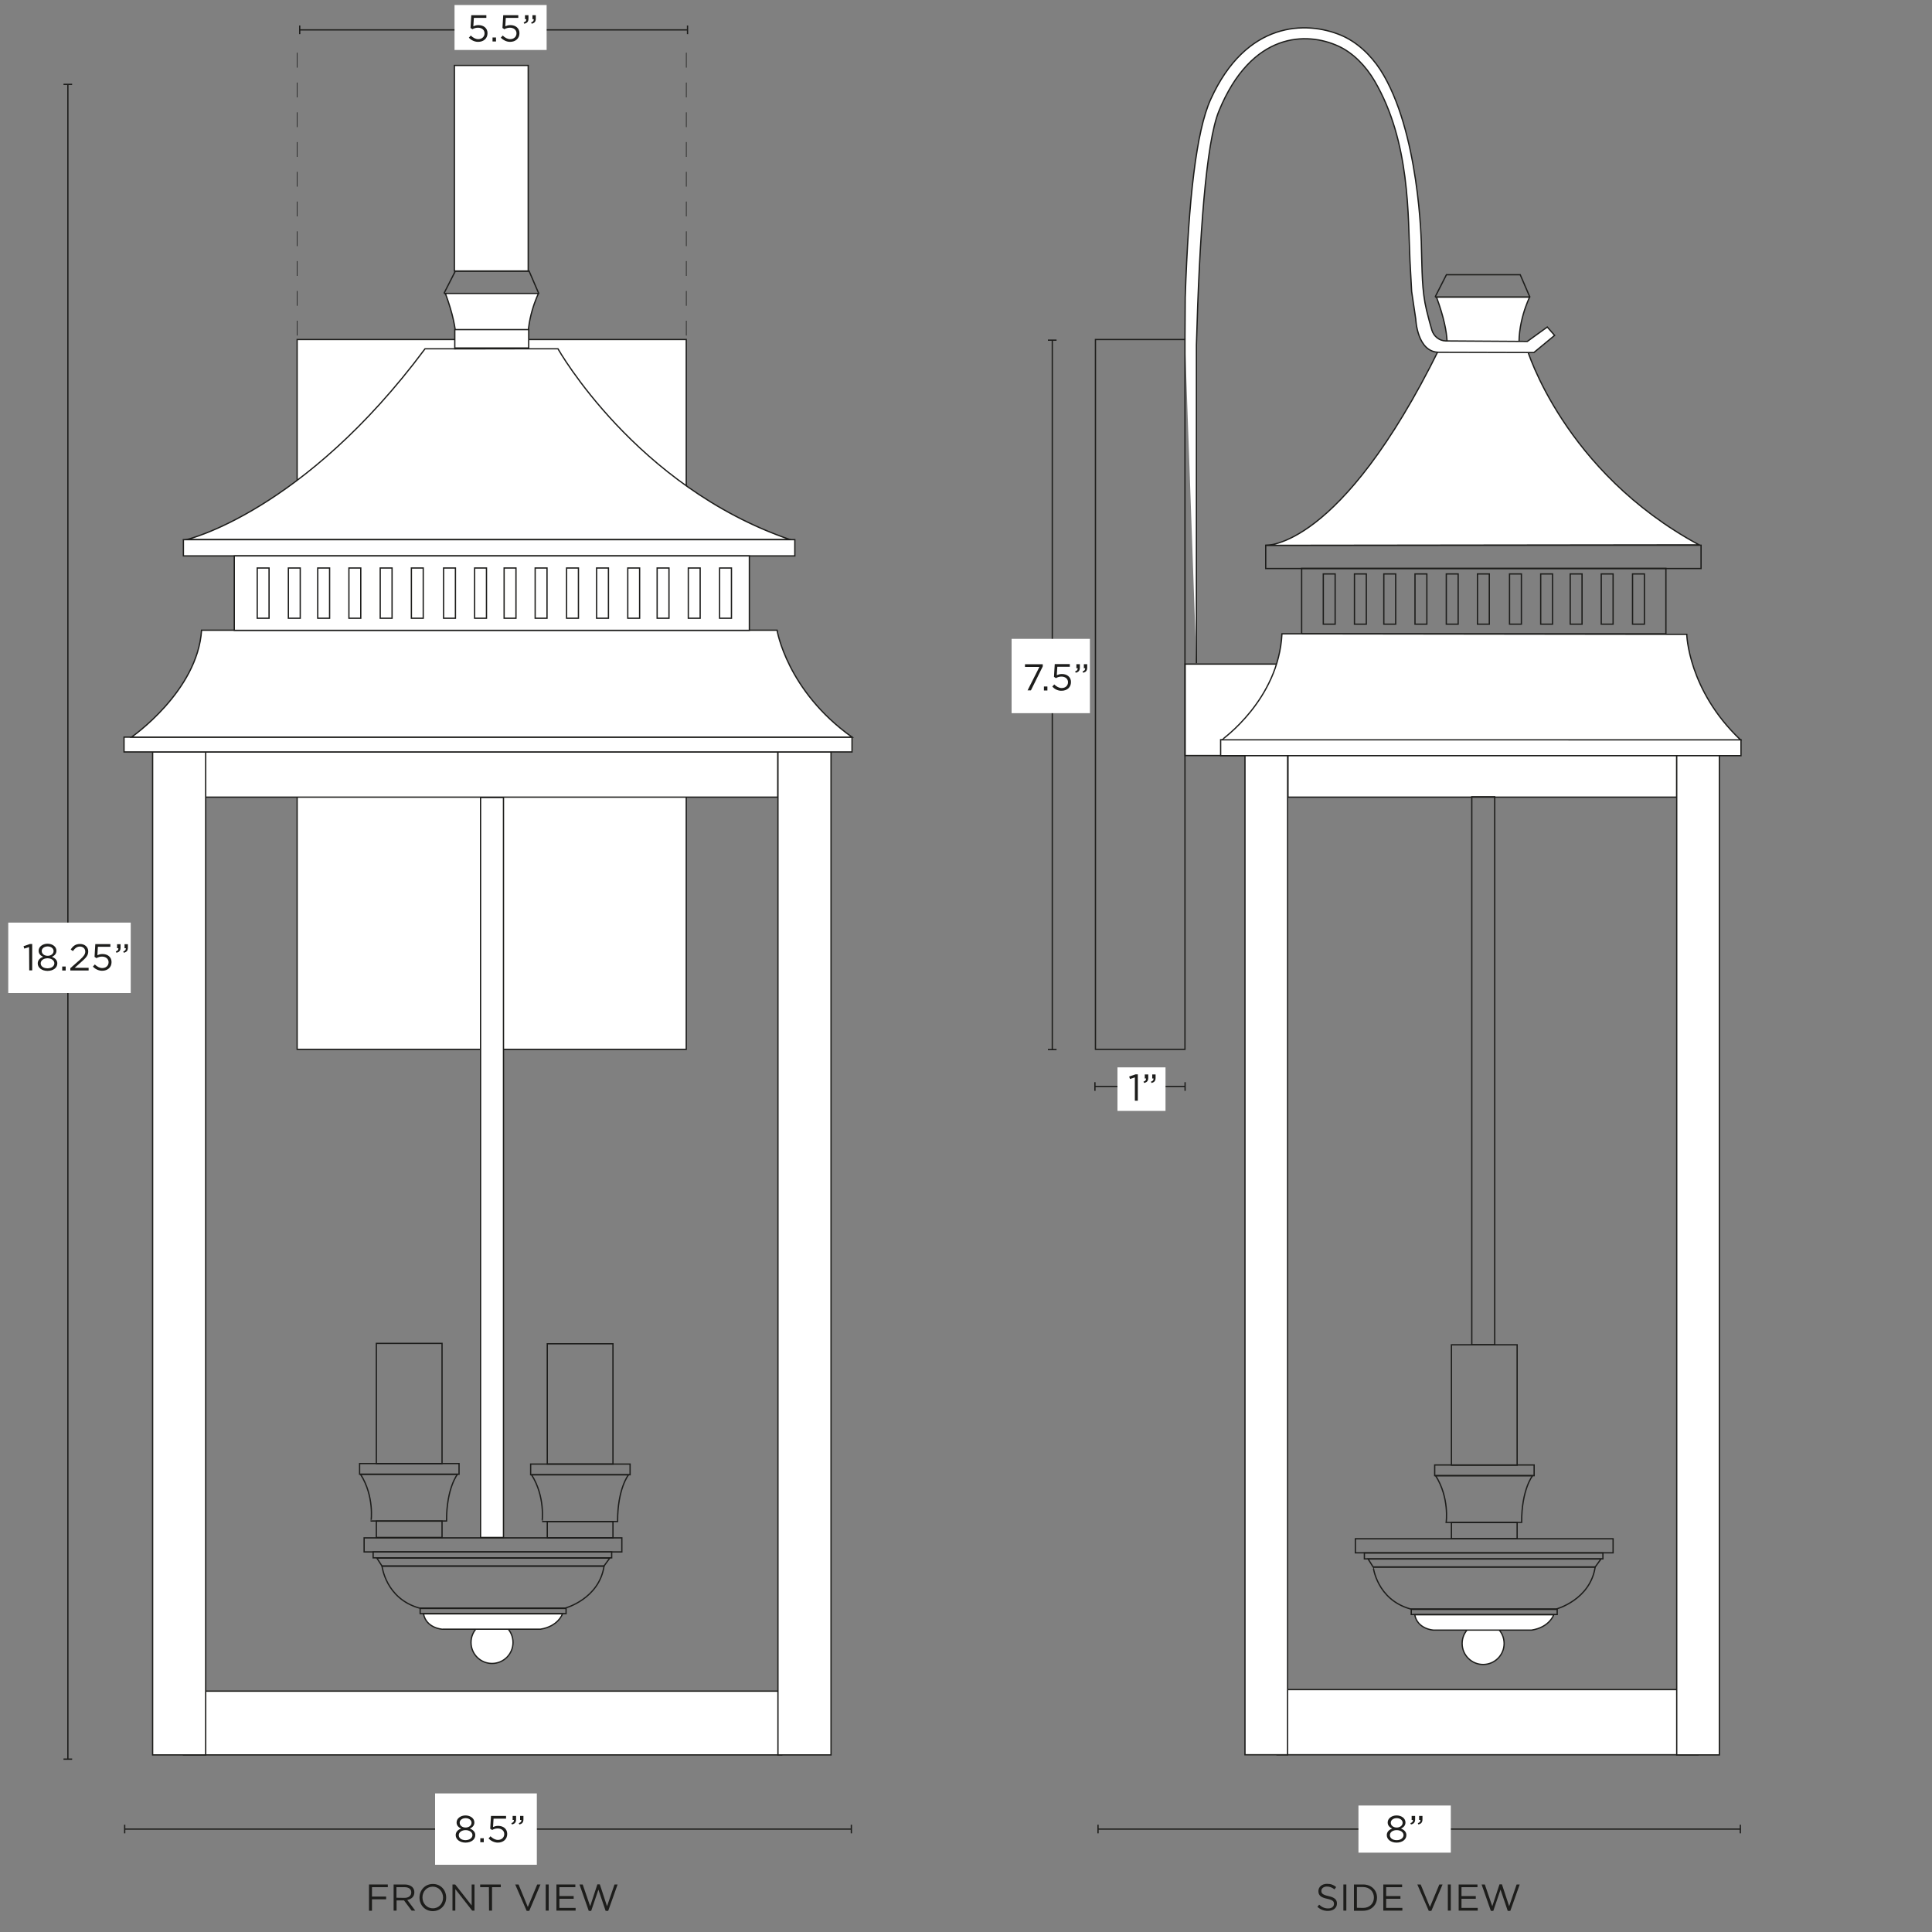 <svg xml:space="preserve" style="enable-background:new 0 0 1500 1500;" viewBox="0 0 1500 1500" height="1500px" width="1500px" y="0px" x="0px" xmlns:xlink="http://www.w3.org/1999/xlink" xmlns="http://www.w3.org/2000/svg" id="Capa_1" version="1.1">
<rect x="0" y="0" width="1500" height="1500" fill="#808080" stroke="none"/>
<style type="text/css">
	.st0{fill:none;stroke:#1D1D1B;stroke-miterlimit:10;}
	.st1{fill:#FFFFFF;stroke:#1D1D1B;stroke-miterlimit:10;}
	.st2{fill:#1D1D1B;}
	.st3{fill:#FFFFFF;}
</style>
<path d="M1114.5,230l8.5-16.7h57.3l7.2,16.7c0.2,0.3,0,0.7-0.4,0.7h-72.3C1114.5,230.7,1114.3,230.3,1114.5,230
	L1114.5,230z" class="st0"></path>
<path d="M1187.6,230.7c0,0-10.5,20.9-7.8,42.9l-57.1,0.1c0,0,4.5-10.7-7.4-43H1187.6L1187.6,230.7z" class="st1"></path>
<rect height="71" width="96.1" class="st1" y="515.6" x="920.1"></rect>
<circle r="16.3" cy="1276" cx="1151.5" class="st1"></circle>
<rect height="551.1" width="302.1" class="st1" y="263.6" x="230.7"></rect>
<rect height="32.9" width="301.8" class="st1" y="586" x="1000"></rect>
<rect height="50.6" width="326.9" class="st1" y="1311.8" x="991.5"></rect>
<rect height="776.5" width="33.1" class="st1" y="586" x="1301.8"></rect>
<rect height="776.4" width="33.1" class="st1" y="586" x="966.6"></rect>
<rect height="18.1" width="338" class="st0" y="423.3" x="982.7"></rect>
<rect height="12.4" width="404" class="st1" y="574.3" x="947.7"></rect>
<path d="M995.3,492.1l314.3,0.4c0,0,0.9,43.2,41.7,81.9H948.6C948.6,574.3,992.8,543.3,995.3,492.1z" class="st1"></path>
<rect height="50.8" width="282.8" class="st0" y="441.3" x="1010.6"></rect>
<rect height="39" width="9.2" class="st0" y="445.6" x="1027.4"></rect>
<path d="M1117.3,271.1h68.3c0,0,28.4,95.2,133.5,151.9l-336.4,0.4C982.7,423.3,1040.3,427.1,1117.3,271.1L1117.3,271.1z" class="st1"></path>
<rect height="35.1" width="444.3" class="st1" y="583.8" x="159.6"></rect>
<rect height="49.5" width="464.4" class="st1" y="1313" x="142.5"></rect>
<rect height="778.7" width="41.2" class="st1" y="583.8" x="604"></rect>
<rect height="778.7" width="41.2" class="st1" y="583.8" x="118.5"></rect>
<rect height="12.6" width="474.7" class="st1" y="419" x="142.4"></rect>
<rect height="11.5" width="565.2" class="st1" y="572.3" x="96.3"></rect>
<path d="M156.5,489.3h446.8c0,0,7.6,47,58.2,83H102.1C102.1,572.3,153.4,536.9,156.5,489.3z" class="st1"></path>
<rect height="57.8" width="399.9" class="st1" y="431.6" x="181.9"></rect>
<g>
	<line y2="1420.1" x2="661" y1="1420.1" x1="96.8" class="st0"></line>
	<rect height="6.7" width="1" class="st2" y="1416.7" x="96.3"></rect>
	<rect height="6.7" width="1" class="st2" y="1416.7" x="660.5"></rect>
</g>
<rect height="55.4" width="79" class="st3" y="1392.4" x="337.8"></rect>
<g>
	<path d="M353.8,1424.8L353.8,1424.8c0-2.5,1.7-4.2,4.2-5.1c-1.9-0.9-3.5-2.3-3.5-4.7v-0.1c0-3.1,3.2-5.4,6.9-5.4
		c3.7,0,6.9,2.2,6.9,5.4v0.1c0,2.4-1.6,3.8-3.5,4.7c2.4,0.9,4.2,2.6,4.2,5v0.1c0,3.5-3.3,5.8-7.6,5.8
		C357.2,1430.6,353.8,1428.2,353.8,1424.8L353.8,1424.8z M366.8,1424.8L366.8,1424.8c0-2.3-2.4-3.9-5.3-3.9s-5.3,1.6-5.3,3.9v0.1
		c0,2.1,2,3.8,5.3,3.8C364.8,1428.6,366.8,1426.8,366.8,1424.8z M366.1,1415.2L366.1,1415.2c0-2.1-2-3.6-4.6-3.6
		c-2.6,0-4.6,1.5-4.6,3.5v0.1c0,2.2,2.1,3.7,4.6,3.7S366.1,1417.4,366.1,1415.2z" class="st2"></path>
	<path d="M372.9,1427.2h2.7v3.1h-2.7V1427.2z" class="st2"></path>
	<path d="M379.3,1427.4l1.5-1.7c1.8,1.7,3.7,2.8,5.8,2.8c2.9,0,4.9-1.9,4.9-4.5v-0.1c0-2.5-2.1-4.3-5.1-4.3
		c-1.7,0-3.1,0.5-4.3,1.2l-1.5-1l0.6-9.9h11.7v2.1h-9.7l-0.4,6.5c1.2-0.5,2.3-0.9,4-0.9c4,0,7,2.4,7,6.2v0.1c0,4-3,6.7-7.3,6.7
		C383.7,1430.6,381.1,1429.2,379.3,1427.4L379.3,1427.4z" class="st2"></path>
	<path d="M397,1415.5c1.5-0.5,2.1-1.3,2-2.5h-1v-3.1h2.7v2.6c0,2.4-1,3.5-3.2,4L397,1415.5L397,1415.5z M402.8,1415.5
		c1.5-0.5,2.1-1.3,2-2.5h-1v-3.1h2.6v2.6c0,2.4-1,3.5-3.2,4L402.8,1415.5L402.8,1415.5z" class="st2"></path>
</g>
<g>
	<line y2="1365.8" x2="52.7" y1="65.6" x1="52.7" class="st0"></line>
	<rect height="1" width="6.7" class="st2" y="65" x="49.3"></rect>
	<rect height="1" width="6.7" class="st2" y="1365.3" x="49.3"></rect>
</g>
<rect height="54.7" width="95.1" class="st3" y="716.3" x="6.4"></rect>
<g>
	<path d="M22.6,735.3l-3.8,1.2l-0.5-1.9l5-1.7h1.7v20.5h-2.3L22.6,735.3L22.6,735.3z" class="st2"></path>
	<path d="M29.3,748L29.3,748c0-2.5,1.7-4.2,4.2-5.1c-1.9-0.9-3.5-2.3-3.5-4.7v-0.1c0-3.1,3.2-5.4,6.9-5.4
		s6.9,2.2,6.9,5.4v0.1c0,2.4-1.6,3.8-3.5,4.7c2.4,0.9,4.2,2.6,4.2,5v0.1c0,3.5-3.3,5.8-7.6,5.8S29.3,751.4,29.3,748z M42.2,747.9
		L42.2,747.9c0-2.3-2.4-3.9-5.3-3.9s-5.3,1.6-5.3,3.9v0.1c0,2.1,2,3.8,5.3,3.8S42.2,750,42.2,747.9z M41.6,738.4L41.6,738.4
		c0-2.1-2-3.6-4.6-3.6s-4.6,1.5-4.6,3.5v0.1c0,2.2,2.1,3.7,4.6,3.7S41.6,740.6,41.6,738.4z" class="st2"></path>
	<path d="M48.3,750.4H51v3.1h-2.7V750.4z" class="st2"></path>
	<path d="M54.6,751.7l7.4-6.5c3.1-2.8,4.2-4.4,4.2-6.4c0-2.4-1.9-3.9-4.1-3.9c-2.3,0-3.8,1.2-5.5,3.5l-1.7-1.2
		c1.8-2.7,3.7-4.3,7.3-4.3c3.6,0,6.3,2.4,6.3,5.7v0.1c0,3-1.6,4.8-5.1,7.9l-5.4,4.8h10.8v2.1H54.6L54.6,751.7L54.6,751.7z" class="st2"></path>
	<path d="M72.1,750.5l1.5-1.7c1.8,1.7,3.7,2.8,5.8,2.8c2.9,0,4.9-1.9,4.9-4.5v-0.1c0-2.5-2.1-4.3-5.1-4.3
		c-1.7,0-3.1,0.5-4.3,1.2l-1.5-1l0.6-9.9h11.7v2.1h-9.7l-0.4,6.5c1.2-0.5,2.3-0.9,4-0.9c4,0,7,2.4,7,6.2v0.1c0,4-3,6.7-7.3,6.7
		C76.5,753.7,74,752.4,72.1,750.5L72.1,750.5z" class="st2"></path>
	<path d="M89.9,738.7c1.5-0.5,2.1-1.3,2-2.5h-1v-3.1h2.7v2.6c0,2.4-1,3.5-3.2,4L89.9,738.7L89.9,738.7z M95.7,738.7
		c1.5-0.5,2.1-1.3,2-2.5h-1v-3.1h2.6v2.6c0,2.4-1,3.5-3.2,4L95.7,738.7L95.7,738.7z" class="st2"></path>
</g>
<g>
	<line y2="1420.1" x2="1351.3" y1="1420.1" x1="852.5" class="st0"></line>
	<rect height="6.7" width="1" class="st2" y="1416.7" x="852"></rect>
	<rect height="6.7" width="1" class="st2" y="1416.7" x="1350.7"></rect>
</g>
<rect height="36.6" width="71.7" class="st3" y="1401.8" x="1054.7"></rect>
<g>
	<path d="M1076.7,1424.8L1076.7,1424.8c0-2.5,1.7-4.2,4.2-5.1c-1.9-0.9-3.5-2.3-3.5-4.7v-0.1c0-3.1,3.2-5.4,6.9-5.4
		s6.9,2.2,6.9,5.4v0.1c0,2.4-1.6,3.8-3.5,4.7c2.4,0.9,4.2,2.6,4.2,5v0.1c0,3.5-3.3,5.8-7.6,5.8S1076.7,1428.2,1076.7,1424.8z
		 M1089.7,1424.8L1089.7,1424.8c0-2.3-2.4-3.9-5.3-3.9c-3,0-5.3,1.6-5.3,3.9v0.1c0,2.1,2,3.8,5.3,3.8S1089.7,1426.8,1089.7,1424.8z
		 M1089,1415.2L1089,1415.2c0-2.1-2-3.6-4.6-3.6s-4.6,1.5-4.6,3.5v0.1c0,2.2,2.1,3.7,4.6,3.7S1089,1417.4,1089,1415.2z" class="st2"></path>
	<path d="M1095,1415.5c1.5-0.5,2.1-1.3,2-2.5h-1v-3.1h2.7v2.6c0,2.4-1,3.5-3.2,4L1095,1415.5L1095,1415.5z
		 M1100.8,1415.5c1.5-0.5,2.1-1.3,2-2.5h-1v-3.1h2.6v2.6c0,2.4-1,3.5-3.2,4L1100.8,1415.5L1100.8,1415.5z" class="st2"></path>
</g>
<g>
	<line y2="814.9" x2="817" y1="264.1" x1="817" class="st0"></line>
	<rect height="1" width="6.7" class="st2" y="263.6" x="813.6"></rect>
	<rect height="1" width="6.7" class="st2" y="814.4" x="813.6"></rect>
</g>
<rect height="57.7" width="60.8" class="st3" y="496" x="785.4"></rect>
<g>
	<path d="M807,517.8h-11.2v-2.1h13.8v1.7l-9.2,18.6h-2.6L807,517.8L807,517.8z" class="st2"></path>
	<path d="M810.5,533h2.7v3.1h-2.7V533z" class="st2"></path>
	<path d="M817,533.1l1.5-1.7c1.8,1.7,3.7,2.8,5.8,2.8c2.9,0,4.9-1.9,4.9-4.5v-0.1c0-2.5-2.1-4.3-5.1-4.3
		c-1.7,0-3.1,0.5-4.3,1.2l-1.5-1l0.6-9.9h11.7v2.1h-9.7l-0.4,6.5c1.2-0.5,2.3-0.9,4-0.9c4,0,7,2.4,7,6.2v0.1c0,4-3,6.7-7.3,6.7
		C821.3,536.4,818.8,535,817,533.1L817,533.1z" class="st2"></path>
	<path d="M834.7,521.3c1.5-0.5,2.1-1.3,2-2.5h-1v-3.1h2.7v2.6c0,2.4-1,3.5-3.2,4L834.7,521.3L834.7,521.3z M840.5,521.3
		c1.5-0.5,2.1-1.3,2-2.5h-1v-3.1h2.6v2.6c0,2.4-1,3.5-3.2,4L840.5,521.3L840.5,521.3z" class="st2"></path>
</g>
<g>
	<line y2="843.5" x2="920.1" y1="843.5" x1="850.1" class="st0"></line>
	<rect height="6.7" width="1" class="st2" y="840.2" x="849.6"></rect>
	<rect height="6.7" width="1" class="st2" y="840.2" x="919.6"></rect>
</g>
<rect height="33.8" width="37.3" class="st3" y="828.7" x="867.6"></rect>
<g>
	<path d="M881.1,836.5l-3.8,1.2l-0.6-1.9l5-1.7h1.7v20.5h-2.3L881.1,836.5L881.1,836.5z" class="st2"></path>
	<path d="M887.8,839.8c1.5-0.5,2.1-1.3,2-2.5h-1v-3.1h2.7v2.6c0,2.4-1,3.5-3.2,4L887.8,839.8L887.8,839.8z M893.6,839.8
		c1.5-0.5,2.1-1.3,2-2.5h-1v-3.1h2.6v2.6c0,2.4-1,3.5-3.2,4L893.6,839.8L893.6,839.8z" class="st2"></path>
</g>
<g>
	<path d="M286.5,1463.1h14.6v2.1h-12.3v7.3h11v2.1h-11v8.9h-2.3V1463.1L286.5,1463.1z" class="st2"></path>
	<path d="M305.6,1463.1h8.7c2.5,0,4.5,0.8,5.8,2c1,1,1.6,2.4,1.6,4v0.1c0,3.4-2.3,5.3-5.5,5.9l6.2,8.3h-2.8l-5.9-7.9
		h-5.8v7.9h-2.3V1463.1z M314.1,1473.5c3.1,0,5.2-1.6,5.2-4.2v-0.1c0-2.5-1.9-4-5.2-4h-6.3v8.2L314.1,1473.5L314.1,1473.5z" class="st2"></path>
	<path d="M325.7,1473.3L325.7,1473.3c0-5.7,4.2-10.6,10.4-10.6c6.2,0,10.3,4.9,10.3,10.5v0.1c0,5.6-4.2,10.5-10.4,10.5
		S325.7,1478.9,325.7,1473.3z M344,1473.3L344,1473.3c0-4.7-3.4-8.5-8-8.5c-4.6,0-8,3.7-8,8.3v0.1c0,4.6,3.4,8.4,8,8.4
		C340.7,1481.7,344,1477.9,344,1473.3z" class="st2"></path>
	<path d="M351.3,1463.1h2.1l12.8,16.3v-16.3h2.2v20.3h-1.8l-13.1-16.7v16.7h-2.2V1463.1z" class="st2"></path>
	<path d="M379.6,1465.2h-6.8v-2.1h16v2.1h-6.8v18.2h-2.3L379.6,1465.2L379.6,1465.2z" class="st2"></path>
	<path d="M400,1463.1h2.6l7.2,17.5l7.3-17.5h2.5l-8.7,20.5h-2L400,1463.1L400,1463.1z" class="st2"></path>
	<path d="M423.7,1463.1h2.3v20.3h-2.3V1463.1z" class="st2"></path>
	<path d="M432,1463.1h14.7v2.1h-12.4v6.9h11.1v2.1h-11.1v7.1h12.6v2.1H432L432,1463.1L432,1463.1z" class="st2"></path>
	<path d="M449.9,1463.1h2.5l5.8,16.9l5.6-17h1.9l5.6,17l5.8-16.9h2.4l-7.3,20.5h-2l-5.6-16.5l-5.6,16.5h-1.9
		L449.9,1463.1z" class="st2"></path>
</g>
<g>
	<path d="M1022.8,1480.5l1.4-1.7c2.1,1.9,4.2,2.9,7,2.9c2.8,0,4.5-1.5,4.5-3.5v-0.1c0-1.9-1-3-5.3-3.9
		c-4.7-1-6.8-2.5-6.8-5.9v-0.1c0-3.2,2.8-5.6,6.7-5.6c3,0,5.1,0.8,7.1,2.5l-1.3,1.8c-1.9-1.5-3.8-2.2-5.9-2.2
		c-2.6,0-4.3,1.5-4.3,3.3v0.1c0,1.9,1,3,5.5,4c4.5,1,6.6,2.6,6.6,5.7v0.1c0,3.5-2.9,5.7-6.9,5.7
		C1027.9,1483.7,1025.3,1482.6,1022.8,1480.5L1022.8,1480.5z" class="st2"></path>
	<path d="M1043,1463.1h2.3v20.3h-2.3V1463.1z" class="st2"></path>
	<path d="M1051.2,1463.1h7.1c6.4,0,10.8,4.4,10.8,10.1v0.1c0,5.7-4.4,10.2-10.8,10.2h-7.1V1463.1L1051.2,1463.1z
		 M1058.3,1481.3c5.1,0,8.4-3.5,8.4-8v-0.1c0-4.5-3.3-8.1-8.4-8.1h-4.8v16.1L1058.3,1481.3L1058.3,1481.3z" class="st2"></path>
	<path d="M1073.9,1463.1h14.7v2.1h-12.4v6.9h11.1v2.1h-11.1v7.1h12.6v2.1h-14.8V1463.1L1073.9,1463.1z" class="st2"></path>
	<path d="M1100.4,1463.1h2.6l7.2,17.5l7.3-17.5h2.5l-8.7,20.5h-2L1100.4,1463.1L1100.4,1463.1z" class="st2"></path>
	<path d="M1124.1,1463.1h2.3v20.3h-2.3V1463.1z" class="st2"></path>
	<path d="M1132.4,1463.1h14.7v2.1h-12.4v6.9h11.1v2.1h-11.1v7.1h12.6v2.1h-14.8V1463.1L1132.4,1463.1z" class="st2"></path>
	<path d="M1150.3,1463.1h2.5l5.8,16.9l5.6-17h1.9l5.6,17l5.8-16.9h2.4l-7.3,20.5h-2l-5.6-16.5l-5.6,16.5h-1.9
		L1150.3,1463.1L1150.3,1463.1z" class="st2"></path>
</g>
<rect height="39" width="9.2" class="st0" y="445.6" x="1051.6"></rect>
<rect height="39" width="9.2" class="st0" y="445.6" x="1074.4"></rect>
<rect height="39" width="9.2" class="st0" y="445.6" x="1098.6"></rect>
<rect height="39" width="9.2" class="st0" y="445.6" x="1122.9"></rect>
<rect height="39" width="9.2" class="st0" y="445.6" x="1147.1"></rect>
<rect height="39" width="9.2" class="st0" y="445.6" x="1172"></rect>
<rect height="39" width="9.2" class="st0" y="445.6" x="1196.2"></rect>
<rect height="39" width="9.2" class="st0" y="445.6" x="1219.1"></rect>
<rect height="39" width="9.2" class="st0" y="445.6" x="1243.2"></rect>
<rect height="39" width="9.2" class="st0" y="445.6" x="1267.5"></rect>
<rect height="425.5" width="17.8" class="st0" y="618.6" x="1142.7"></rect>
<rect height="93.4" width="51" class="st0" y="1044.1" x="1126.9"></rect>
<rect height="8.3" width="77.2" class="st0" y="1137.4" x="1113.9"></rect>
<rect height="12.7" width="51" class="st0" y="1182" x="1126.9"></rect>
<rect height="10.9" width="200.1" class="st0" y="1194.7" x="1052.3"></rect>
<rect height="4" width="113.3" class="st0" y="1249.5" x="1095.7"></rect>
<rect height="4.6" width="185.2" class="st0" y="1205.7" x="1059.3"></rect>
<path d="M1095.1,1249.2h113.3c0,0,26.2-7,30.1-32.6h-172.4C1066.2,1216.6,1068.9,1241.9,1095.1,1249.2z" class="st0"></path>
<polygon points="1066.1,1216.6 1238.5,1216.6 1243,1210.4 1062.2,1210.4" class="st0"></polygon>
<path d="M1098.4,1253.7h107.9c0,0-3.2,9.7-17.1,11.9h-76.3C1112.9,1265.6,1100.6,1265,1098.4,1253.7L1098.4,1253.7z" class="st1"></path>
<path d="M1114.6,1145.7h75.3c0,0-8.6,10.7-8.5,36.3h-58.6C1122.8,1182,1125.5,1162.8,1114.6,1145.7z" class="st0"></path>
<rect height="39" width="9.2" class="st0" y="441" x="199.7"></rect>
<rect height="39" width="9.2" class="st0" y="441" x="223.9"></rect>
<rect height="39" width="9.2" class="st0" y="441" x="246.7"></rect>
<rect height="39" width="9.2" class="st0" y="441" x="270.9"></rect>
<rect height="39" width="9.2" class="st0" y="441" x="295.2"></rect>
<rect height="39" width="9.2" class="st0" y="441" x="319.4"></rect>
<rect height="39" width="9.2" class="st0" y="441" x="344.4"></rect>
<rect height="39" width="9.2" class="st0" y="441" x="368.5"></rect>
<rect height="39" width="9.2" class="st0" y="441" x="391.4"></rect>
<rect height="39" width="9.2" class="st0" y="441" x="415.5"></rect>
<rect height="39" width="9.2" class="st0" y="441" x="439.9"></rect>
<rect height="39" width="9.2" class="st0" y="441" x="463.2"></rect>
<rect height="39" width="9.2" class="st0" y="441" x="487.4"></rect>
<rect height="39" width="9.2" class="st0" y="441" x="510.2"></rect>
<rect height="39" width="9.2" class="st0" y="441" x="534.4"></rect>
<rect height="39" width="9.2" class="st0" y="441" x="558.7"></rect>
<path d="M231,260.5h-0.5v-11.5h0.5V260.5z M231,237.4h-0.5v-11.5h0.5V237.4z M231,214.2h-0.5v-11.5h0.5V214.2z
	 M231,191.1h-0.5v-11.5h0.5V191.1z M231,168h-0.5v-11.5h0.5V168z M231,144.9h-0.5v-11.5h0.5V144.9z M231,121.8h-0.5v-11.5h0.5V121.8
	z M231,98.7h-0.5V87.2h0.5V98.7z M231,75.6h-0.5V64.1h0.5V75.6z M231,52.5h-0.5V40.9h0.5V52.5z" class="st2"></path>
<path d="M533.1,260.5h-0.5v-11.5h0.5V260.5z M533.1,237.4h-0.5v-11.5h0.5V237.4z M533.1,214.2h-0.5v-11.5h0.5V214.2z
	 M533.1,191.1h-0.5v-11.5h0.5V191.1z M533.1,168h-0.5v-11.5h0.5V168z M533.1,144.9h-0.5v-11.5h0.5V144.9z M533.1,121.8h-0.5v-11.5
	h0.5V121.8z M533.1,98.7h-0.5V87.2h0.5V98.7z M533.1,75.6h-0.5V64.1h0.5V75.6z M533.1,52.5h-0.5V40.9h0.5V52.5z" class="st2"></path>
<circle r="16.3" cy="1275.2" cx="382" class="st1"></circle>
<rect height="574.5" width="17.8" class="st1" y="619.2" x="373.1"></rect>
<rect height="93.4" width="51" class="st0" y="1043" x="292.2"></rect>
<rect height="8.3" width="77.2" class="st0" y="1136.3" x="279.2"></rect>
<rect height="12.7" width="51" class="st0" y="1181" x="292.2"></rect>
<rect height="10.9" width="200.1" class="st0" y="1194" x="282.7"></rect>
<rect height="4" width="113.3" class="st0" y="1248.8" x="326.2"></rect>
<rect height="4.6" width="185.2" class="st0" y="1204.9" x="289.7"></rect>
<path d="M325.6,1248.5h113.3c0,0,26.2-7,30.1-32.6H296.6C296.6,1215.9,299.4,1241.2,325.6,1248.5L325.6,1248.5z" class="st0"></path>
<polygon points="296.6,1215.9 468.9,1215.9 473.4,1209.7 292.6,1209.7" class="st0"></polygon>
<path d="M328.8,1253h107.9c0,0-3.2,9.7-17.1,11.9h-76.3C343.3,1264.9,331,1264.2,328.8,1253z" class="st1"></path>
<path d="M279.9,1144.6h75.3c0,0-8.6,10.7-8.5,36.3h-58.6C288.1,1181,290.8,1161.7,279.9,1144.6z" class="st0"></path>
<rect height="93.4" width="51" class="st0" y="1043.3" x="424.9"></rect>
<rect height="8.3" width="77.2" class="st0" y="1136.7" x="412"></rect>
<rect height="12.7" width="51" class="st0" y="1181.3" x="424.9"></rect>
<path d="M412.7,1145H488c0,0-8.6,10.7-8.5,36.3h-58.6C420.9,1181.3,423.5,1162.1,412.7,1145L412.7,1145z" class="st0"></path>
<path d="M433.2,270.8c0,0,60.2,106.9,179.8,148H145.4c0,0,90.4-21.3,184.6-148L433.2,270.8z" class="st1"></path>
<path d="M345,227.2l8.5-16.7h57.3l7.2,16.7c0.2,0.3,0,0.7-0.4,0.7h-72.3C345,227.8,344.8,227.4,345,227.2L345,227.2z" class="st0"></path>
<rect height="159.6" width="57.3" class="st1" y="50.8" x="352.8"></rect>
<path d="M418.1,227.8c0,0-10.5,20.9-7.8,42.9l-57.1,0.1c0,0,4.5-10.7-7.4-43H418.1L418.1,227.8z" class="st1"></path>
<rect height="14.3" width="57.4" class="st1" y="255.9" x="353.1"></rect>
<g>
	<line y2="23.2" x2="533.8" y1="23.2" x1="232.8" class="st0"></line>
	<rect height="6.7" width="1" class="st2" y="19.8" x="232.2"></rect>
	<rect height="6.7" width="1" class="st2" y="19.8" x="533.3"></rect>
</g>
<rect height="34.9" width="71.5" class="st3" y="3.9" x="352.9"></rect>
<g>
	<path d="M364,29.3l1.5-1.7c1.8,1.7,3.7,2.8,5.8,2.8c2.9,0,4.9-1.9,4.9-4.5v-0.1c0-2.5-2.1-4.3-5.1-4.3
		c-1.7,0-3.1,0.5-4.3,1.2l-1.5-1l0.6-9.9h11.7v2.1h-9.7l-0.4,6.5c1.2-0.5,2.3-0.9,4-0.9c4,0,7,2.4,7,6.2v0.1c0,4-3,6.7-7.3,6.7
		C368.3,32.5,365.8,31.1,364,29.3L364,29.3z" class="st2"></path>
	<path d="M382.4,29.1h2.7v3.1h-2.7V29.1z" class="st2"></path>
	<path d="M388.8,29.3l1.5-1.7c1.8,1.7,3.7,2.8,5.8,2.8c2.9,0,4.9-1.9,4.9-4.5v-0.1c0-2.5-2.1-4.3-5.1-4.3
		c-1.7,0-3.1,0.5-4.3,1.2l-1.5-1l0.6-9.9h11.7v2.1h-9.7l-0.4,6.5c1.2-0.5,2.3-0.9,4-0.9c4,0,7,2.4,7,6.2v0.1c0,4-3,6.7-7.3,6.7
		C393.2,32.5,390.7,31.1,388.8,29.3L388.8,29.3z" class="st2"></path>
	<path d="M406.6,17.4c1.5-0.5,2.1-1.3,2-2.5h-1v-3.1h2.7v2.6c0,2.4-1,3.5-3.2,4C406.9,18.4,406.6,17.4,406.6,17.4z
		 M412.4,17.4c1.5-0.5,2.1-1.3,2-2.5h-1v-3.1h2.6v2.6c0,2.4-1,3.5-3.2,4C412.7,18.4,412.4,17.4,412.4,17.4z" class="st2"></path>
</g>
<path d="M920,263.6l0.2-32.9c2.6-76.1,8.6-128.8,19.7-153.4v0c27.7-61.3,74.5-61.1,101.1-50
	c12.5,5.2,23.2,15.4,30.7,26.9c30.3,47.2,31.9,134.2,31.9,138.6c0.6,17.1,0.2,32.5,4,48.2c1.7,6.8,3,11.8,4.1,15.3
	c1.5,4.9,5.8,8.3,10.8,8.4l63.3,0.4l15.5-11.2l5.7,6.5l-16.1,13.3l-73.4-0.2c-17.3,0.3-18.3-25.7-18.3-25.7l-3.2-21.5l-1.3-23.9
	c-1.6-34.5,0.3-92.2-27.5-139.6c-6.8-11.6-16.7-21.8-28.1-27c-24.4-11.2-67.3-11.4-92.7,50.3v0c-10.2,24.7-15.2,98.7-17.5,181.6
	l0,247.2" class="st1"></path>
<rect height="551.1" width="69.5" class="st0" y="263.6" x="850.5"></rect>
</svg>
